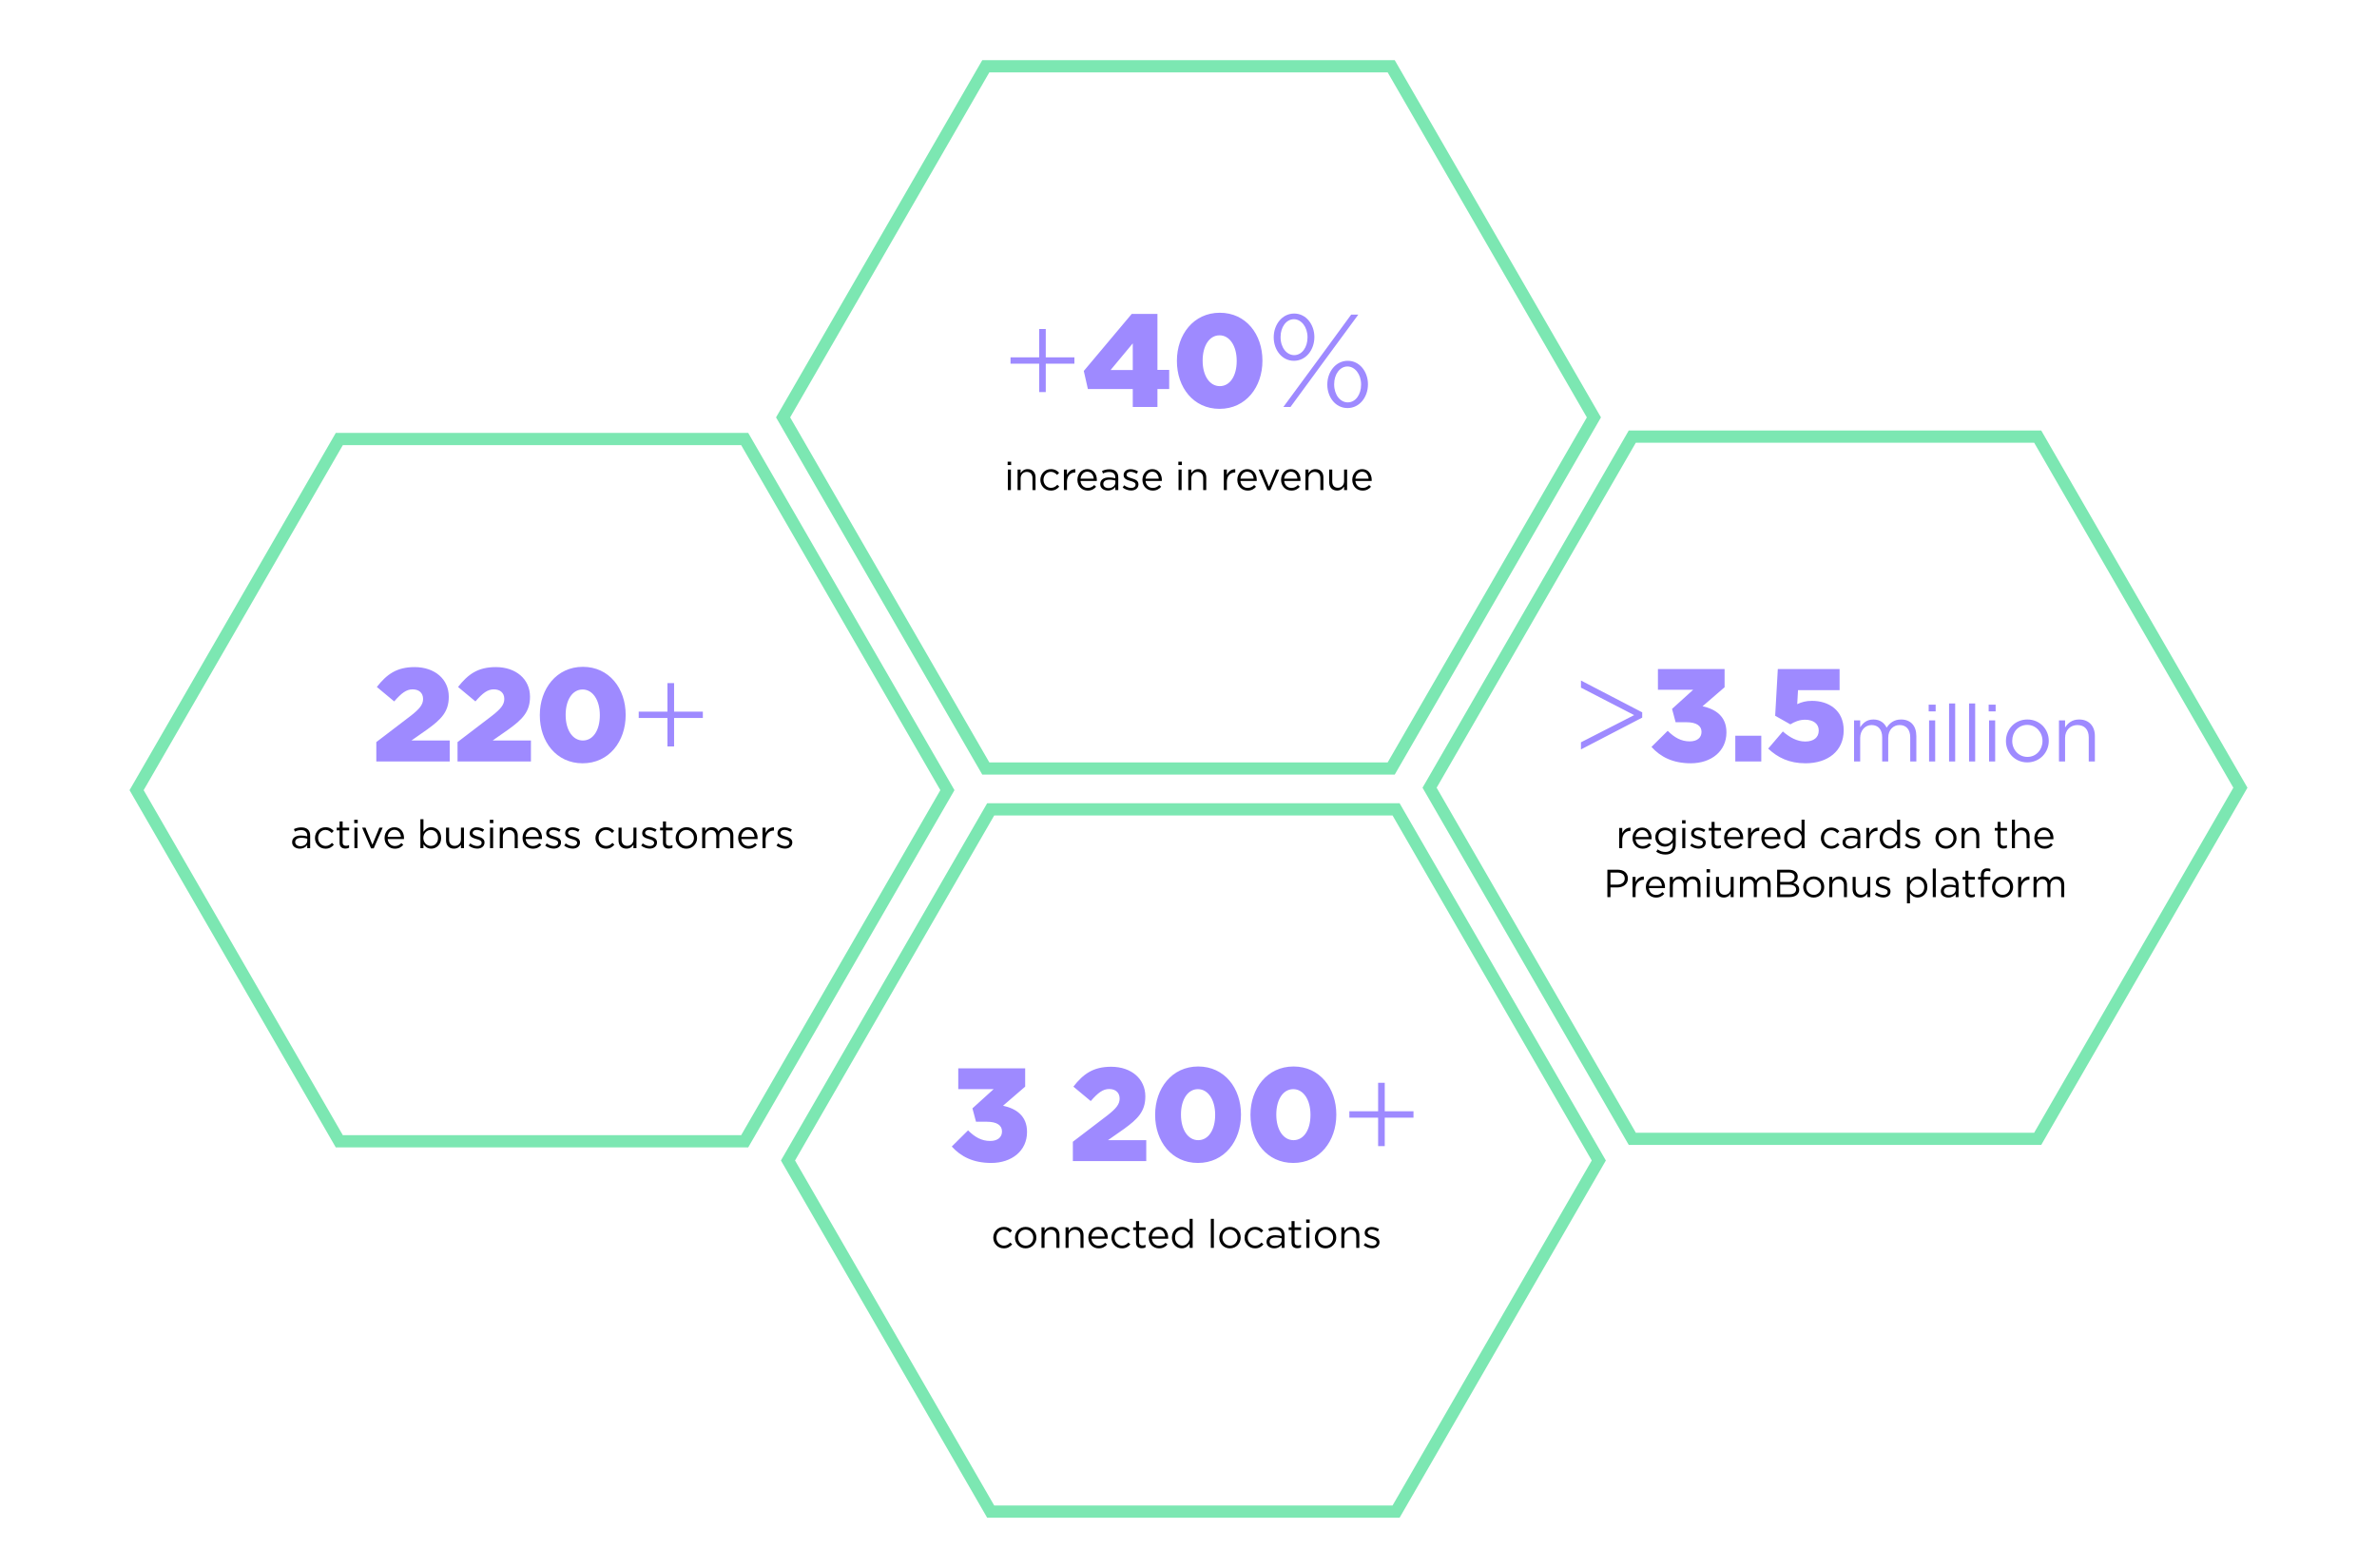 <svg width="1945" height="1283" viewBox="0 0 1945 1283" fill="none" xmlns="http://www.w3.org/2000/svg">
<g filter="url(#filter0_d_401_265)">
<path d="M781 642.5L612.25 934.784H274.75L106 642.5L274.75 350.216H612.25L781 642.5Z" fill="white"/>
<path d="M609.363 355.216L775.226 642.5L609.363 929.784H277.637L111.773 642.5L277.637 355.216H609.363Z" stroke="#7CE7B2" stroke-width="10"/>
</g>
<g filter="url(#filter1_d_401_265)">
<path d="M1310 337.5L1141.25 629.784H803.75L635 337.5L803.75 45.216L1141.25 45.216L1310 337.5Z" fill="white"/>
<path d="M1138.36 50.216L1304.23 337.5L1138.36 624.784H806.637L640.773 337.5L806.637 50.216L1138.36 50.216Z" stroke="#7CE7B2" stroke-width="10"/>
</g>
<g filter="url(#filter2_d_401_265)">
<path d="M1314 945.5L1145.25 1237.78H807.75L639 945.5L807.75 653.216H1145.25L1314 945.5Z" fill="white"/>
<path d="M1142.36 658.216L1308.23 945.5L1142.36 1232.78H810.637L644.773 945.5L810.637 658.216H1142.36Z" stroke="#7CE7B2" stroke-width="10"/>
</g>
<g filter="url(#filter3_d_401_265)">
<path d="M1839 640.5L1670.25 932.784H1332.75L1164 640.5L1332.75 348.216H1670.25L1839 640.5Z" fill="white"/>
<path d="M1667.36 353.216L1833.23 640.5L1667.36 927.784H1335.64L1169.77 640.5L1335.64 353.216H1667.36Z" stroke="#7CE7B2" stroke-width="10"/>
</g>
<path d="M811.101 951.518C796.357 951.518 786.274 946.314 778.794 938.074L792.129 924.848C797.658 930.377 803.187 933.521 810.234 933.521C816.305 933.521 819.883 930.485 819.883 925.824V925.607C819.883 920.728 815.655 917.801 807.524 917.801H798.634L795.706 906.851L813.053 891.131H784.106V874.11H838.855V889.071L820.75 904.683C831.592 907.068 840.373 913.031 840.373 926.04V926.257C840.373 941.544 827.905 951.518 811.101 951.518ZM877.874 950V934.171L906.278 912.489C913.325 906.959 916.144 903.49 916.144 898.828C916.144 893.95 912.783 891.023 907.579 891.023C902.484 891.023 898.472 894.058 892.509 900.888L878.307 889.071C886.438 878.663 894.569 872.809 909.205 872.809C925.684 872.809 937.176 882.675 937.176 896.985V897.202C937.176 909.345 930.888 915.633 919.613 923.764L906.603 932.871H937.935V950H877.874ZM980.219 951.518C958.645 951.518 945.201 933.738 945.201 912.272V912.055C945.201 890.589 958.862 872.592 980.436 872.592C1002.01 872.592 1015.45 890.372 1015.45 911.838V912.055C1015.45 933.521 1001.9 951.518 980.219 951.518ZM980.436 932.871C988.892 932.871 994.313 924.306 994.313 912.272V912.055C994.313 899.913 988.567 891.131 980.219 891.131C971.871 891.131 966.342 899.696 966.342 911.838V912.055C966.342 924.306 972.088 932.871 980.436 932.871ZM1058.22 951.518C1036.65 951.518 1023.2 933.738 1023.2 912.272V912.055C1023.2 890.589 1036.86 872.592 1058.44 872.592C1080.01 872.592 1093.45 890.372 1093.45 911.838V912.055C1093.45 933.521 1079.9 951.518 1058.22 951.518ZM1058.44 932.871C1066.89 932.871 1072.31 924.306 1072.31 912.272V912.055C1072.31 899.913 1066.57 891.131 1058.22 891.131C1049.87 891.131 1044.34 899.696 1044.34 911.838V912.055C1044.34 924.306 1050.09 932.871 1058.44 932.871ZM1127.66 937.749V914.44H1104.13V909.236H1127.66V885.927H1133.08V909.236H1156.6V914.44H1133.08V937.749H1127.66Z" fill="#9E8AFF"/>
<path d="M1293.64 613.172V607.34L1337.17 585.092L1293.64 562.628V556.796L1343.75 582.824V587.144L1293.64 613.172ZM1383.51 624.512C1368.82 624.512 1358.78 619.328 1351.33 611.12L1364.61 597.944C1370.12 603.452 1375.63 606.584 1382.65 606.584C1388.69 606.584 1392.26 603.56 1392.26 598.916V598.7C1392.26 593.84 1388.05 590.924 1379.95 590.924H1371.09L1368.17 580.016L1385.45 564.356H1356.62V547.4H1411.16V562.304L1393.12 577.856C1403.92 580.232 1412.67 586.172 1412.67 599.132V599.348C1412.67 614.576 1400.25 624.512 1383.51 624.512ZM1419.92 623V601.94H1441.19V623H1419.92ZM1477.39 624.512C1464 624.512 1454.71 619.868 1446.83 612.524L1458.82 598.484C1464.87 603.668 1470.7 606.692 1477.18 606.692C1484.09 606.692 1488.19 603.344 1488.19 597.836V597.62C1488.19 592.112 1483.66 588.872 1477.07 588.872C1472.43 588.872 1468.54 590.492 1464.97 592.652L1452.55 585.632L1454.71 547.4H1505.26V564.68H1471.24L1470.59 576.128C1474.05 574.508 1477.61 573.428 1482.69 573.428C1496.19 573.428 1508.61 580.988 1508.61 597.404V597.62C1508.61 614.36 1495.75 624.512 1477.39 624.512ZM1517.1 623V589.395H1522.11V595.05C1524.38 591.67 1527.31 588.68 1532.96 588.68C1538.42 588.68 1541.93 591.54 1543.75 595.375C1546.22 591.67 1549.67 588.68 1555.58 588.68C1563.38 588.68 1568.06 593.815 1568.06 602.2V623H1563.06V603.37C1563.06 596.87 1559.81 593.23 1554.35 593.23C1549.34 593.23 1545.05 597 1545.05 603.63V623H1540.11V603.24C1540.11 596.935 1536.86 593.23 1531.47 593.23C1526.14 593.23 1522.11 597.65 1522.11 603.825V623H1517.1ZM1578.15 582.05V576.525H1583.87V582.05H1578.15ZM1578.48 623V589.395H1583.48V623H1578.48ZM1594.84 623V575.55H1599.84V623H1594.84ZM1611.2 623V575.55H1616.2V623H1611.2ZM1627.23 582.05V576.525H1632.95V582.05H1627.23ZM1627.56 623V589.395H1632.56V623H1627.56ZM1658.8 623.78C1648.73 623.78 1641.38 615.85 1641.38 606.36V606.23C1641.38 596.675 1648.73 588.68 1658.93 588.68C1669.07 588.68 1676.42 596.61 1676.42 606.1V606.23C1676.42 615.785 1668.94 623.78 1658.8 623.78ZM1658.93 619.295C1666.21 619.295 1671.28 613.38 1671.28 606.36V606.23C1671.28 599.015 1665.89 593.1 1658.8 593.1C1651.52 593.1 1646.52 599.015 1646.52 606.1V606.23C1646.52 613.445 1651.85 619.295 1658.93 619.295ZM1684.77 623V589.395H1689.77V595.245C1692.05 591.605 1695.49 588.68 1701.28 588.68C1709.34 588.68 1714.15 594.14 1714.15 602.135V623H1709.14V603.37C1709.14 597.13 1705.83 593.23 1699.85 593.23C1694.06 593.23 1689.77 597.455 1689.77 603.76V623H1684.77Z" fill="#9E8AFF"/>
<path d="M1324.94 694V677.456H1327.41V681.776C1328.62 679.024 1331.02 677.072 1334.16 677.168V679.824H1333.97C1330.35 679.824 1327.41 682.416 1327.41 687.408V694H1324.94ZM1344.07 694.384C1339.56 694.384 1335.82 690.896 1335.82 685.776V685.712C1335.82 680.944 1339.15 677.104 1343.75 677.104C1348.65 677.104 1351.47 681.008 1351.47 685.84C1351.47 686.192 1351.47 686.352 1351.43 686.64H1338.31C1338.67 690.224 1341.19 692.24 1344.14 692.24C1346.44 692.24 1347.98 691.312 1349.35 689.904L1350.89 691.28C1349.23 693.168 1347.24 694.384 1344.07 694.384ZM1338.31 684.816H1348.97C1348.71 681.84 1347.02 679.184 1343.69 679.184C1340.78 679.184 1338.67 681.616 1338.31 684.816ZM1362.75 699.184C1359.97 699.184 1357.44 698.416 1355.23 696.88L1356.35 694.96C1358.27 696.336 1360.32 697.072 1362.72 697.072C1366.4 697.072 1368.74 695.056 1368.74 691.184V689.232C1367.3 691.152 1365.28 692.72 1362.24 692.72C1358.27 692.72 1354.47 689.712 1354.47 684.976V684.912C1354.47 680.08 1358.27 677.104 1362.24 677.104C1365.35 677.104 1367.33 678.64 1368.71 680.432V677.456H1371.17V691.12C1371.17 693.68 1370.43 695.6 1369.06 696.976C1367.55 698.48 1365.41 699.184 1362.75 699.184ZM1362.72 690.544C1365.86 690.544 1368.8 688.272 1368.8 684.944V684.88C1368.8 681.488 1365.86 679.28 1362.72 679.28C1359.55 679.28 1356.99 681.456 1356.99 684.848V684.912C1356.99 688.24 1359.65 690.544 1362.72 690.544ZM1376.39 673.84V671.12H1379.2V673.84H1376.39ZM1376.55 694V677.456H1379.01V694H1376.55ZM1389.85 694.32C1387.45 694.32 1384.89 693.392 1383 691.888L1384.25 690.128C1386.04 691.504 1388.03 692.24 1389.98 692.24C1391.99 692.24 1393.4 691.248 1393.4 689.616V689.552C1393.4 687.92 1391.45 687.248 1389.27 686.64C1386.71 685.872 1383.8 685.04 1383.8 681.968V681.904C1383.8 679.056 1386.17 677.168 1389.43 677.168C1391.48 677.168 1393.69 677.872 1395.39 678.992L1394.27 680.848C1392.73 679.856 1391 679.248 1389.37 679.248C1387.42 679.248 1386.17 680.272 1386.17 681.648V681.712C1386.17 683.28 1388.22 683.888 1390.43 684.56C1392.99 685.328 1395.74 686.32 1395.74 689.296V689.36C1395.74 692.496 1393.15 694.32 1389.85 694.32ZM1405.19 694.288C1402.5 694.288 1400.52 692.976 1400.52 689.616V679.632H1398.21V677.456H1400.52V672.464H1402.98V677.456H1408.23V679.632H1402.98V689.296C1402.98 691.344 1404.1 692.048 1405.76 692.048C1406.63 692.048 1407.3 691.888 1408.16 691.472V693.584C1407.3 694.064 1406.37 694.288 1405.19 694.288ZM1419 694.384C1414.49 694.384 1410.74 690.896 1410.74 685.776V685.712C1410.74 680.944 1414.07 677.104 1418.68 677.104C1423.58 677.104 1426.39 681.008 1426.39 685.84C1426.39 686.192 1426.39 686.352 1426.36 686.64H1413.24C1413.59 690.224 1416.12 692.24 1419.06 692.24C1421.37 692.24 1422.9 691.312 1424.28 689.904L1425.82 691.28C1424.15 693.168 1422.17 694.384 1419 694.384ZM1413.24 684.816H1423.9C1423.64 681.84 1421.94 679.184 1418.62 679.184C1415.7 679.184 1413.59 681.616 1413.24 684.816ZM1430.35 694V677.456H1432.82V681.776C1434.03 679.024 1436.43 677.072 1439.57 677.168V679.824H1439.38C1435.76 679.824 1432.82 682.416 1432.82 687.408V694H1430.35ZM1449.48 694.384C1444.97 694.384 1441.23 690.896 1441.23 685.776V685.712C1441.23 680.944 1444.56 677.104 1449.16 677.104C1454.06 677.104 1456.88 681.008 1456.88 685.84C1456.88 686.192 1456.88 686.352 1456.84 686.64H1443.72C1444.08 690.224 1446.6 692.24 1449.55 692.24C1451.85 692.24 1453.39 691.312 1454.76 689.904L1456.3 691.28C1454.64 693.168 1452.65 694.384 1449.48 694.384ZM1443.72 684.816H1454.38C1454.12 681.84 1452.43 679.184 1449.1 679.184C1446.19 679.184 1444.08 681.616 1443.72 684.816ZM1467.78 694.352C1463.81 694.352 1459.88 691.216 1459.88 685.776V685.712C1459.88 680.336 1463.81 677.104 1467.78 677.104C1470.85 677.104 1472.84 678.736 1474.12 680.624V670.64H1476.58V694H1474.12V690.672C1472.74 692.656 1470.85 694.352 1467.78 694.352ZM1468.23 692.144C1471.3 692.144 1474.21 689.552 1474.21 685.744V685.68C1474.21 681.872 1471.3 679.312 1468.23 679.312C1465.03 679.312 1462.41 681.68 1462.41 685.68V685.744C1462.41 689.68 1465.06 692.144 1468.23 692.144ZM1498.43 694.384C1493.57 694.384 1489.95 690.448 1489.95 685.808V685.744C1489.95 681.04 1493.57 677.104 1498.43 677.104C1501.57 677.104 1503.49 678.384 1505.06 680.048L1503.43 681.776C1502.11 680.4 1500.67 679.28 1498.4 679.28C1495.04 679.28 1492.48 682.096 1492.48 685.68V685.744C1492.48 689.328 1495.11 692.176 1498.56 692.176C1500.71 692.176 1502.31 691.12 1503.62 689.712L1505.19 691.184C1503.52 693.072 1501.54 694.384 1498.43 694.384ZM1513.83 694.352C1510.76 694.352 1507.66 692.624 1507.66 689.2V689.136C1507.66 685.68 1510.54 683.792 1514.73 683.792C1516.87 683.792 1518.31 684.08 1519.82 684.496V683.92C1519.82 680.944 1517.99 679.408 1514.89 679.408C1512.94 679.408 1511.4 679.888 1509.87 680.624L1509.13 678.608C1510.95 677.744 1512.71 677.232 1515.15 677.232C1517.48 677.232 1519.27 677.84 1520.49 679.056C1521.61 680.176 1522.19 681.808 1522.19 683.888V694H1519.82V691.504C1518.67 693.008 1516.78 694.352 1513.83 694.352ZM1514.31 692.4C1517.39 692.4 1519.85 690.544 1519.85 687.92V686.32C1518.6 685.968 1517.03 685.616 1514.99 685.616C1511.88 685.616 1510.15 686.96 1510.15 689.04V689.104C1510.15 691.184 1512.11 692.4 1514.31 692.4ZM1527.09 694V677.456H1529.55V681.776C1530.77 679.024 1533.17 677.072 1536.3 677.168V679.824H1536.11C1532.49 679.824 1529.55 682.416 1529.55 687.408V694H1527.09ZM1545.96 694.352C1541.99 694.352 1538.06 691.216 1538.06 685.776V685.712C1538.06 680.336 1541.99 677.104 1545.96 677.104C1549.03 677.104 1551.02 678.736 1552.3 680.624V670.64H1554.76V694H1552.3V690.672C1550.92 692.656 1549.03 694.352 1545.96 694.352ZM1546.41 692.144C1549.48 692.144 1552.39 689.552 1552.39 685.744V685.68C1552.39 681.872 1549.48 679.312 1546.41 679.312C1543.21 679.312 1540.58 681.68 1540.58 685.68V685.744C1540.58 689.68 1543.24 692.144 1546.41 692.144ZM1565.39 694.32C1562.99 694.32 1560.43 693.392 1558.54 691.888L1559.79 690.128C1561.58 691.504 1563.56 692.24 1565.51 692.24C1567.53 692.24 1568.94 691.248 1568.94 689.616V689.552C1568.94 687.92 1566.99 687.248 1564.81 686.64C1562.25 685.872 1559.34 685.04 1559.34 681.968V681.904C1559.34 679.056 1561.71 677.168 1564.97 677.168C1567.02 677.168 1569.23 677.872 1570.92 678.992L1569.8 680.848C1568.27 679.856 1566.54 679.248 1564.91 679.248C1562.95 679.248 1561.71 680.272 1561.71 681.648V681.712C1561.71 683.28 1563.75 683.888 1565.96 684.56C1568.52 685.328 1571.27 686.32 1571.27 689.296V689.36C1571.27 692.496 1568.68 694.32 1565.39 694.32ZM1592.29 694.384C1587.33 694.384 1583.72 690.48 1583.72 685.808V685.744C1583.72 681.04 1587.33 677.104 1592.36 677.104C1597.35 677.104 1600.96 681.008 1600.96 685.68V685.744C1600.96 690.448 1597.28 694.384 1592.29 694.384ZM1592.36 692.176C1595.94 692.176 1598.44 689.264 1598.44 685.808V685.744C1598.44 682.192 1595.78 679.28 1592.29 679.28C1588.71 679.28 1586.24 682.192 1586.24 685.68V685.744C1586.24 689.296 1588.87 692.176 1592.36 692.176ZM1605.08 694V677.456H1607.54V680.336C1608.66 678.544 1610.36 677.104 1613.2 677.104C1617.17 677.104 1619.54 679.792 1619.54 683.728V694H1617.08V684.336C1617.08 681.264 1615.44 679.344 1612.5 679.344C1609.65 679.344 1607.54 681.424 1607.54 684.528V694H1605.08ZM1639.22 694.288C1636.53 694.288 1634.55 692.976 1634.55 689.616V679.632H1632.24V677.456H1634.55V672.464H1637.01V677.456H1642.26V679.632H1637.01V689.296C1637.01 691.344 1638.13 692.048 1639.8 692.048C1640.66 692.048 1641.33 691.888 1642.2 691.472V693.584C1641.33 694.064 1640.4 694.288 1639.22 694.288ZM1646.27 694V670.64H1648.73V680.336C1649.85 678.544 1651.55 677.104 1654.4 677.104C1658.37 677.104 1660.73 679.792 1660.73 683.728V694H1658.27V684.336C1658.27 681.264 1656.64 679.344 1653.69 679.344C1650.85 679.344 1648.73 681.424 1648.73 684.528V694H1646.27ZM1672.87 694.384C1668.36 694.384 1664.61 690.896 1664.61 685.776V685.712C1664.61 680.944 1667.94 677.104 1672.55 677.104C1677.44 677.104 1680.26 681.008 1680.26 685.84C1680.26 686.192 1680.26 686.352 1680.23 686.64H1667.11C1667.46 690.224 1669.99 692.24 1672.93 692.24C1675.24 692.24 1676.77 691.312 1678.15 689.904L1679.68 691.28C1678.02 693.168 1676.04 694.384 1672.87 694.384ZM1667.11 684.816H1677.76C1677.51 681.84 1675.81 679.184 1672.48 679.184C1669.57 679.184 1667.46 681.616 1667.11 684.816ZM1315.25 734V711.6H1323.64C1328.69 711.6 1332.02 714.288 1332.02 718.704V718.768C1332.02 723.6 1327.99 726.096 1323.22 726.096H1317.78V734H1315.25ZM1317.78 723.792H1323.32C1327.03 723.792 1329.46 721.808 1329.46 718.864V718.8C1329.46 715.6 1327.06 713.936 1323.44 713.936H1317.78V723.792ZM1335.86 734V717.456H1338.32V721.776C1339.54 719.024 1341.94 717.072 1345.08 717.168V719.824H1344.88C1341.27 719.824 1338.32 722.416 1338.32 727.408V734H1335.86ZM1354.99 734.384C1350.48 734.384 1346.73 730.896 1346.73 725.776V725.712C1346.73 720.944 1350.06 717.104 1354.67 717.104C1359.57 717.104 1362.38 721.008 1362.38 725.84C1362.38 726.192 1362.38 726.352 1362.35 726.64H1349.23C1349.58 730.224 1352.11 732.24 1355.05 732.24C1357.36 732.24 1358.89 731.312 1360.27 729.904L1361.81 731.28C1360.14 733.168 1358.16 734.384 1354.99 734.384ZM1349.23 724.816H1359.89C1359.63 721.84 1357.93 719.184 1354.61 719.184C1351.69 719.184 1349.58 721.616 1349.23 724.816ZM1366.34 734V717.456H1368.81V720.24C1369.93 718.576 1371.37 717.104 1374.15 717.104C1376.84 717.104 1378.57 718.512 1379.46 720.4C1380.68 718.576 1382.38 717.104 1385.29 717.104C1389.13 717.104 1391.43 719.632 1391.43 723.76V734H1388.97V724.336C1388.97 721.136 1387.37 719.344 1384.68 719.344C1382.22 719.344 1380.1 721.2 1380.1 724.464V734H1377.67V724.272C1377.67 721.168 1376.07 719.344 1373.42 719.344C1370.79 719.344 1368.81 721.52 1368.81 724.56V734H1366.34ZM1396.4 713.84V711.12H1399.22V713.84H1396.4ZM1396.56 734V717.456H1399.02V734H1396.56ZM1410.47 734.352C1406.5 734.352 1404.13 731.664 1404.13 727.728V717.456H1406.6V727.12C1406.6 730.192 1408.23 732.112 1411.17 732.112C1413.99 732.112 1416.13 730.032 1416.13 726.928V717.456H1418.57V734H1416.13V731.12C1415.01 732.912 1413.32 734.352 1410.47 734.352ZM1423.76 734V717.456H1426.22V720.24C1427.34 718.576 1428.78 717.104 1431.56 717.104C1434.25 717.104 1435.98 718.512 1436.88 720.4C1438.09 718.576 1439.79 717.104 1442.7 717.104C1446.54 717.104 1448.84 719.632 1448.84 723.76V734H1446.38V724.336C1446.38 721.136 1444.78 719.344 1442.09 719.344C1439.63 719.344 1437.52 721.2 1437.52 724.464V734H1435.08V724.272C1435.08 721.168 1433.48 719.344 1430.83 719.344C1428.2 719.344 1426.22 721.52 1426.22 724.56V734H1423.76ZM1454.16 734V711.6H1463.7C1466.26 711.6 1468.28 712.336 1469.56 713.584C1470.52 714.576 1471 715.792 1471 717.168V717.232C1471 720.144 1469.2 721.648 1467.44 722.416C1470.1 723.184 1472.24 724.784 1472.24 727.824V727.888C1472.24 731.728 1469.01 734 1464.12 734H1454.16ZM1468.44 717.584V717.52C1468.44 715.312 1466.68 713.872 1463.48 713.872H1456.66V721.584H1463.28C1466.36 721.584 1468.44 720.24 1468.44 717.584ZM1469.68 727.728V727.664C1469.68 725.232 1467.67 723.824 1463.73 723.824H1456.66V731.728H1464.18C1467.6 731.728 1469.68 730.256 1469.68 727.728ZM1484.04 734.384C1479.08 734.384 1475.47 730.48 1475.47 725.808V725.744C1475.47 721.04 1479.08 717.104 1484.11 717.104C1489.1 717.104 1492.71 721.008 1492.71 725.68V725.744C1492.71 730.448 1489.03 734.384 1484.04 734.384ZM1484.11 732.176C1487.69 732.176 1490.19 729.264 1490.19 725.808V725.744C1490.19 722.192 1487.53 719.28 1484.04 719.28C1480.46 719.28 1477.99 722.192 1477.99 725.68V725.744C1477.99 729.296 1480.62 732.176 1484.11 732.176ZM1496.83 734V717.456H1499.29V720.336C1500.41 718.544 1502.11 717.104 1504.95 717.104C1508.92 717.104 1511.29 719.792 1511.29 723.728V734H1508.83V724.336C1508.83 721.264 1507.19 719.344 1504.25 719.344C1501.4 719.344 1499.29 721.424 1499.29 724.528V734H1496.83ZM1522.27 734.352C1518.3 734.352 1515.94 731.664 1515.94 727.728V717.456H1518.4V727.12C1518.4 730.192 1520.03 732.112 1522.98 732.112C1525.79 732.112 1527.94 730.032 1527.94 726.928V717.456H1530.37V734H1527.94V731.12C1526.82 732.912 1525.12 734.352 1522.27 734.352ZM1541.03 734.32C1538.63 734.32 1536.07 733.392 1534.18 731.888L1535.43 730.128C1537.22 731.504 1539.21 732.24 1541.16 732.24C1543.17 732.24 1544.58 731.248 1544.58 729.616V729.552C1544.58 727.92 1542.63 727.248 1540.45 726.64C1537.89 725.872 1534.98 725.04 1534.98 721.968V721.904C1534.98 719.056 1537.35 717.168 1540.61 717.168C1542.66 717.168 1544.87 717.872 1546.57 718.992L1545.45 720.848C1543.91 719.856 1542.18 719.248 1540.55 719.248C1538.6 719.248 1537.35 720.272 1537.35 721.648V721.712C1537.35 723.28 1539.4 723.888 1541.61 724.56C1544.17 725.328 1546.92 726.32 1546.92 729.296V729.36C1546.92 732.496 1544.33 734.32 1541.03 734.32ZM1560.39 739.12V717.456H1562.85V720.784C1564.23 718.832 1566.11 717.104 1569.19 717.104C1573.15 717.104 1577.09 720.24 1577.09 725.68V725.744C1577.09 731.12 1573.19 734.352 1569.19 734.352C1566.11 734.352 1564.13 732.72 1562.85 730.832V739.12H1560.39ZM1568.74 732.144C1571.94 732.144 1574.56 729.776 1574.56 725.776V725.712C1574.56 721.776 1571.91 719.312 1568.74 719.312C1565.67 719.312 1562.75 721.936 1562.75 725.68V725.744C1562.75 729.584 1565.67 732.144 1568.74 732.144ZM1581.51 734V710.64H1583.97V734H1581.51ZM1594.27 734.352C1591.19 734.352 1588.09 732.624 1588.09 729.2V729.136C1588.09 725.68 1590.97 723.792 1595.16 723.792C1597.31 723.792 1598.75 724.08 1600.25 724.496V723.92C1600.25 720.944 1598.43 719.408 1595.32 719.408C1593.37 719.408 1591.83 719.888 1590.3 720.624L1589.56 718.608C1591.39 717.744 1593.15 717.232 1595.58 717.232C1597.91 717.232 1599.71 717.84 1600.92 719.056C1602.04 720.176 1602.62 721.808 1602.62 723.888V734H1600.25V731.504C1599.1 733.008 1597.21 734.352 1594.27 734.352ZM1594.75 732.4C1597.82 732.4 1600.28 730.544 1600.28 727.92V726.32C1599.03 725.968 1597.47 725.616 1595.42 725.616C1592.31 725.616 1590.59 726.96 1590.59 729.04V729.104C1590.59 731.184 1592.54 732.4 1594.75 732.4ZM1612.9 734.288C1610.21 734.288 1608.23 732.976 1608.23 729.616V719.632H1605.92V717.456H1608.23V712.464H1610.69V717.456H1615.94V719.632H1610.69V729.296C1610.69 731.344 1611.81 732.048 1613.47 732.048C1614.34 732.048 1615.01 731.888 1615.87 731.472V733.584C1615.01 734.064 1614.08 734.288 1612.9 734.288ZM1620.87 734V719.632H1618.6V717.488H1620.87V716.048C1620.87 714.16 1621.35 712.752 1622.31 711.792C1623.18 710.928 1624.36 710.512 1625.87 710.512C1627.02 710.512 1627.79 710.64 1628.59 710.928V713.072C1627.69 712.816 1627.05 712.656 1626.19 712.656C1624.27 712.656 1623.31 713.84 1623.31 716.176V717.52H1628.55V719.632H1623.34V734H1620.87ZM1638.58 734.384C1633.62 734.384 1630.01 730.48 1630.01 725.808V725.744C1630.01 721.04 1633.62 717.104 1638.65 717.104C1643.64 717.104 1647.26 721.008 1647.26 725.68V725.744C1647.26 730.448 1643.58 734.384 1638.58 734.384ZM1638.65 732.176C1642.23 732.176 1644.73 729.264 1644.73 725.808V725.744C1644.73 722.192 1642.07 719.28 1638.58 719.28C1635 719.28 1632.54 722.192 1632.54 725.68V725.744C1632.54 729.296 1635.16 732.176 1638.65 732.176ZM1651.37 734V717.456H1653.83V721.776C1655.05 719.024 1657.45 717.072 1660.58 717.168V719.824H1660.39C1656.78 719.824 1653.83 722.416 1653.83 727.408V734H1651.37ZM1663.98 734V717.456H1666.45V720.24C1667.57 718.576 1669.01 717.104 1671.79 717.104C1674.48 717.104 1676.21 718.512 1677.1 720.4C1678.32 718.576 1680.02 717.104 1682.93 717.104C1686.77 717.104 1689.07 719.632 1689.07 723.76V734H1686.61V724.336C1686.61 721.136 1685.01 719.344 1682.32 719.344C1679.86 719.344 1677.74 721.2 1677.74 724.464V734H1675.31V724.272C1675.31 721.168 1673.71 719.344 1671.06 719.344C1668.43 719.344 1666.45 721.52 1666.45 724.56V734H1663.98Z" fill="black"/>
<path d="M821.375 1021.39C816.432 1021.39 812.756 1017.39 812.756 1012.67V1012.61C812.756 1007.83 816.432 1003.83 821.375 1003.83C824.563 1003.83 826.514 1005.13 828.108 1006.82L826.449 1008.58C825.116 1007.18 823.652 1006.04 821.343 1006.04C817.928 1006.04 815.326 1008.9 815.326 1012.54V1012.61C815.326 1016.25 817.993 1019.15 821.505 1019.15C823.685 1019.15 825.311 1018.07 826.644 1016.64L828.238 1018.14C826.547 1020.06 824.53 1021.39 821.375 1021.39ZM839.219 1021.39C834.178 1021.39 830.503 1017.42 830.503 1012.67V1012.61C830.503 1007.83 834.178 1003.83 839.285 1003.83C844.358 1003.83 848.034 1007.8 848.034 1012.54V1012.61C848.034 1017.39 844.293 1021.39 839.219 1021.39ZM839.285 1019.15C842.927 1019.15 845.464 1016.19 845.464 1012.67V1012.61C845.464 1009 842.765 1006.04 839.219 1006.04C835.577 1006.04 833.072 1009 833.072 1012.54V1012.61C833.072 1016.22 835.739 1019.15 839.285 1019.15ZM852.212 1021V1004.18H854.717V1007.11C855.855 1005.29 857.579 1003.83 860.474 1003.83C864.507 1003.83 866.913 1006.56 866.913 1010.56V1021H864.409V1011.18C864.409 1008.06 862.75 1006.1 859.758 1006.1C856.863 1006.1 854.717 1008.22 854.717 1011.37V1021H852.212ZM871.897 1021V1004.18H874.401V1007.11C875.539 1005.29 877.263 1003.83 880.158 1003.83C884.191 1003.83 886.597 1006.56 886.597 1010.56V1021H884.093V1011.18C884.093 1008.06 882.434 1006.1 879.442 1006.1C876.547 1006.1 874.401 1008.22 874.401 1011.37V1021H871.897ZM898.931 1021.39C894.345 1021.39 890.54 1017.85 890.54 1012.64V1012.58C890.54 1007.73 893.922 1003.83 898.606 1003.83C903.582 1003.83 906.444 1007.8 906.444 1012.71C906.444 1013.06 906.444 1013.23 906.412 1013.52H893.077C893.434 1017.16 896.004 1019.21 898.996 1019.21C901.338 1019.21 902.899 1018.27 904.298 1016.84L905.859 1018.24C904.167 1020.15 902.151 1021.39 898.931 1021.39ZM893.077 1011.67H903.907C903.647 1008.64 901.923 1005.94 898.541 1005.94C895.581 1005.94 893.434 1008.41 893.077 1011.67ZM918.049 1021.39C913.105 1021.39 909.43 1017.39 909.43 1012.67V1012.61C909.43 1007.83 913.105 1003.83 918.049 1003.83C921.236 1003.83 923.188 1005.13 924.781 1006.82L923.123 1008.58C921.789 1007.18 920.325 1006.04 918.016 1006.04C914.601 1006.04 911.999 1008.9 911.999 1012.54V1012.61C911.999 1016.25 914.666 1019.15 918.179 1019.15C920.358 1019.15 921.984 1018.07 923.318 1016.64L924.911 1018.14C923.22 1020.06 921.204 1021.39 918.049 1021.39ZM934.32 1021.29C931.588 1021.29 929.572 1019.96 929.572 1016.54V1006.4H927.23V1004.18H929.572V999.111H932.076V1004.18H937.41V1006.4H932.076V1016.22C932.076 1018.3 933.215 1019.02 934.906 1019.02C935.784 1019.02 936.467 1018.85 937.345 1018.43V1020.58C936.467 1021.07 935.524 1021.29 934.32 1021.29ZM948.359 1021.39C943.773 1021.39 939.968 1017.85 939.968 1012.64V1012.58C939.968 1007.73 943.351 1003.83 948.034 1003.83C953.01 1003.83 955.873 1007.8 955.873 1012.71C955.873 1013.06 955.873 1013.23 955.84 1013.52H942.505C942.863 1017.16 945.432 1019.21 948.424 1019.21C950.766 1019.21 952.327 1018.27 953.726 1016.84L955.287 1018.24C953.596 1020.15 951.579 1021.39 948.359 1021.39ZM942.505 1011.67H953.336C953.075 1008.64 951.352 1005.94 947.969 1005.94C945.009 1005.94 942.863 1008.41 942.505 1011.67ZM966.957 1021.36C962.924 1021.36 958.923 1018.17 958.923 1012.64V1012.58C958.923 1007.11 962.924 1003.83 966.957 1003.83C970.079 1003.83 972.096 1005.49 973.397 1007.4V997.257H975.901V1021H973.397V1017.62C971.998 1019.63 970.079 1021.36 966.957 1021.36ZM967.412 1019.11C970.534 1019.11 973.494 1016.48 973.494 1012.61V1012.54C973.494 1008.67 970.534 1006.07 967.412 1006.07C964.16 1006.07 961.493 1008.48 961.493 1012.54V1012.61C961.493 1016.61 964.192 1019.11 967.412 1019.11ZM990.76 1021V997.257H993.265V1021H990.76ZM1006.39 1021.39C1001.35 1021.39 997.678 1017.42 997.678 1012.67V1012.61C997.678 1007.83 1001.35 1003.83 1006.46 1003.83C1011.53 1003.83 1015.21 1007.8 1015.21 1012.54V1012.61C1015.21 1017.39 1011.47 1021.39 1006.39 1021.39ZM1006.46 1019.15C1010.1 1019.15 1012.64 1016.19 1012.64 1012.67V1012.61C1012.64 1009 1009.94 1006.04 1006.39 1006.04C1002.75 1006.04 1000.25 1009 1000.25 1012.54V1012.61C1000.25 1016.22 1002.91 1019.15 1006.46 1019.15ZM1026.97 1021.39C1022.02 1021.39 1018.35 1017.39 1018.35 1012.67V1012.61C1018.35 1007.83 1022.02 1003.83 1026.97 1003.83C1030.15 1003.83 1032.1 1005.13 1033.7 1006.82L1032.04 1008.58C1030.71 1007.18 1029.24 1006.04 1026.93 1006.04C1023.52 1006.04 1020.92 1008.9 1020.92 1012.54V1012.61C1020.92 1016.25 1023.58 1019.15 1027.1 1019.15C1029.27 1019.15 1030.9 1018.07 1032.23 1016.64L1033.83 1018.14C1032.14 1020.06 1030.12 1021.39 1026.97 1021.39ZM1042.62 1021.36C1039.5 1021.36 1036.34 1019.6 1036.34 1016.12V1016.06C1036.34 1012.54 1039.27 1010.62 1043.53 1010.62C1045.71 1010.62 1047.17 1010.92 1048.7 1011.34V1010.75C1048.7 1007.73 1046.85 1006.17 1043.69 1006.17C1041.71 1006.17 1040.15 1006.66 1038.59 1007.4L1037.84 1005.36C1039.69 1004.48 1041.48 1003.96 1043.95 1003.96C1046.33 1003.96 1048.15 1004.58 1049.38 1005.81C1050.52 1006.95 1051.11 1008.61 1051.11 1010.72V1021H1048.7V1018.46C1047.53 1019.99 1045.61 1021.36 1042.62 1021.36ZM1043.11 1019.37C1046.23 1019.37 1048.73 1017.49 1048.73 1014.82V1013.19C1047.47 1012.84 1045.87 1012.48 1043.79 1012.48C1040.64 1012.48 1038.88 1013.84 1038.88 1015.96V1016.02C1038.88 1018.14 1040.86 1019.37 1043.11 1019.37ZM1061.56 1021.29C1058.82 1021.29 1056.81 1019.96 1056.81 1016.54V1006.4H1054.47V1004.18H1056.81V999.111H1059.31V1004.18H1064.65V1006.4H1059.31V1016.22C1059.31 1018.3 1060.45 1019.02 1062.14 1019.02C1063.02 1019.02 1063.7 1018.85 1064.58 1018.43V1020.58C1063.7 1021.07 1062.76 1021.29 1061.56 1021.29ZM1068.79 1000.51V997.745H1071.65V1000.51H1068.79ZM1068.95 1021V1004.18H1071.45V1021H1068.95ZM1084.58 1021.39C1079.54 1021.39 1075.87 1017.42 1075.87 1012.67V1012.61C1075.87 1007.83 1079.54 1003.83 1084.65 1003.83C1089.72 1003.83 1093.4 1007.8 1093.4 1012.54V1012.61C1093.4 1017.39 1089.66 1021.39 1084.58 1021.39ZM1084.65 1019.15C1088.29 1019.15 1090.83 1016.19 1090.83 1012.67V1012.61C1090.83 1009 1088.13 1006.04 1084.58 1006.04C1080.94 1006.04 1078.44 1009 1078.44 1012.54V1012.61C1078.44 1016.22 1081.1 1019.15 1084.65 1019.15ZM1097.58 1021V1004.18H1100.08V1007.11C1101.22 1005.29 1102.94 1003.83 1105.84 1003.83C1109.87 1003.83 1112.28 1006.56 1112.28 1010.56V1021H1109.77V1011.18C1109.77 1008.06 1108.11 1006.1 1105.12 1006.1C1102.23 1006.1 1100.08 1008.22 1100.08 1011.37V1021H1097.58ZM1122.82 1021.33C1120.38 1021.33 1117.78 1020.38 1115.86 1018.85L1117.13 1017.06C1118.95 1018.46 1120.97 1019.21 1122.95 1019.21C1125 1019.21 1126.43 1018.2 1126.43 1016.54V1016.48C1126.43 1014.82 1124.45 1014.14 1122.24 1013.52C1119.63 1012.74 1116.67 1011.89 1116.67 1008.77V1008.71C1116.67 1005.81 1119.08 1003.89 1122.4 1003.89C1124.48 1003.89 1126.72 1004.61 1128.45 1005.75L1127.31 1007.63C1125.75 1006.62 1123.99 1006.01 1122.33 1006.01C1120.35 1006.01 1119.08 1007.05 1119.08 1008.45V1008.51C1119.08 1010.1 1121.16 1010.72 1123.41 1011.41C1126.01 1012.19 1128.81 1013.19 1128.81 1016.22V1016.28C1128.81 1019.47 1126.17 1021.33 1122.82 1021.33Z" fill="black"/>
<path d="M850.307 320.796V297.576H826.871V292.392H850.307V269.172H855.707V292.392H879.143V297.576H855.707V320.796H850.307ZM926.892 333V318.312H890.172L886.824 303.516L926.028 256.86H947.088V302.652H956.7V318.312H947.088V333H926.892ZM908.748 302.76H926.892V280.944L908.748 302.76ZM997.897 334.512C976.405 334.512 963.013 316.8 963.013 295.416V295.2C963.013 273.816 976.621 255.888 998.113 255.888C1019.6 255.888 1033 273.6 1033 294.984V295.2C1033 316.584 1019.5 334.512 997.897 334.512ZM998.113 315.936C1006.54 315.936 1011.94 307.404 1011.94 295.416V295.2C1011.94 283.104 1006.21 274.356 997.897 274.356C989.581 274.356 984.073 282.888 984.073 294.984V295.2C984.073 307.404 989.797 315.936 998.113 315.936ZM1058.75 295.2C1048.82 295.2 1042.23 286.128 1042.23 276.084V275.868C1042.23 265.824 1048.92 256.536 1058.97 256.536C1068.9 256.536 1075.49 265.716 1075.49 275.652V275.868C1075.49 286.02 1068.8 295.2 1058.75 295.2ZM1058.75 261.18C1052.38 261.18 1047.84 267.768 1047.84 275.652V275.868C1047.84 284.508 1052.92 290.556 1058.97 290.556C1065.34 290.556 1069.88 284.184 1069.88 276.084V275.868C1069.88 267.552 1064.8 261.18 1058.75 261.18ZM1078.73 294.12L1105.62 257.4H1111.46L1082.62 296.604L1055.94 333H1050.11L1078.73 294.12ZM1102.6 333.864C1092.66 333.864 1086.08 324.792 1086.08 314.748V314.532C1086.08 304.488 1092.77 295.2 1102.82 295.2C1112.75 295.2 1119.34 304.38 1119.34 314.316V314.532C1119.34 324.684 1112.64 333.864 1102.6 333.864ZM1102.82 329.22C1109.19 329.22 1113.72 322.848 1113.72 314.748V314.532C1113.72 306.216 1108.65 299.844 1102.6 299.844C1096.23 299.844 1091.69 306.432 1091.69 314.316V314.532C1091.69 323.172 1096.77 329.22 1102.82 329.22Z" fill="#9E8AFF"/>
<path d="M824.517 380.51V377.745H827.379V380.51H824.517ZM824.68 401V384.185H827.184V401H824.68ZM832.639 401V384.185H835.143V387.112C836.281 385.291 838.005 383.827 840.9 383.827C844.933 383.827 847.34 386.559 847.34 390.56V401H844.835V391.178C844.835 388.055 843.176 386.104 840.184 386.104C837.289 386.104 835.143 388.218 835.143 391.373V401H832.639ZM859.901 401.39C854.957 401.39 851.282 397.39 851.282 392.674V392.609C851.282 387.828 854.957 383.827 859.901 383.827C863.088 383.827 865.04 385.128 866.633 386.819L864.975 388.576C863.641 387.177 862.177 386.039 859.868 386.039C856.453 386.039 853.851 388.901 853.851 392.544V392.609C853.851 396.251 856.518 399.146 860.031 399.146C862.21 399.146 863.836 398.073 865.17 396.642L866.763 398.138C865.072 400.057 863.056 401.39 859.901 401.39ZM870.546 401V384.185H873.05V388.576C874.286 385.779 876.725 383.795 879.913 383.892V386.592H879.717C876.042 386.592 873.05 389.226 873.05 394.3V401H870.546ZM889.989 401.39C885.403 401.39 881.598 397.845 881.598 392.641V392.576C881.598 387.73 884.98 383.827 889.664 383.827C894.64 383.827 897.502 387.795 897.502 392.706C897.502 393.064 897.502 393.227 897.47 393.519H884.135C884.492 397.162 887.062 399.211 890.054 399.211C892.396 399.211 893.957 398.268 895.356 396.837L896.917 398.235C895.225 400.154 893.209 401.39 889.989 401.39ZM884.135 391.666H894.965C894.705 388.641 892.981 385.941 889.599 385.941C886.639 385.941 884.492 388.413 884.135 391.666ZM906.537 401.358C903.415 401.358 900.26 399.601 900.26 396.121V396.056C900.26 392.544 903.187 390.625 907.448 390.625C909.627 390.625 911.091 390.917 912.619 391.34V390.755C912.619 387.73 910.765 386.169 907.611 386.169C905.627 386.169 904.065 386.657 902.504 387.405L901.756 385.356C903.61 384.478 905.399 383.957 907.871 383.957C910.245 383.957 912.066 384.575 913.302 385.811C914.441 386.949 915.026 388.608 915.026 390.722V401H912.619V398.463C911.449 399.992 909.53 401.358 906.537 401.358ZM907.025 399.374C910.148 399.374 912.652 397.487 912.652 394.82V393.194C911.383 392.836 909.79 392.479 907.708 392.479C904.553 392.479 902.797 393.845 902.797 395.959V396.024C902.797 398.138 904.781 399.374 907.025 399.374ZM925.567 401.325C923.128 401.325 920.526 400.382 918.607 398.853L919.876 397.065C921.697 398.463 923.713 399.211 925.697 399.211C927.746 399.211 929.178 398.203 929.178 396.544V396.479C929.178 394.82 927.194 394.137 924.982 393.519C922.38 392.739 919.42 391.893 919.42 388.771V388.706C919.42 385.811 921.827 383.892 925.145 383.892C927.226 383.892 929.47 384.608 931.194 385.746L930.056 387.633C928.495 386.624 926.738 386.006 925.08 386.006C923.096 386.006 921.827 387.047 921.827 388.446V388.511C921.827 390.104 923.909 390.722 926.153 391.405C928.755 392.186 931.552 393.194 931.552 396.219V396.284C931.552 399.471 928.917 401.325 925.567 401.325ZM943.197 401.39C938.611 401.39 934.806 397.845 934.806 392.641V392.576C934.806 387.73 938.188 383.827 942.872 383.827C947.848 383.827 950.71 387.795 950.71 392.706C950.71 393.064 950.71 393.227 950.678 393.519H937.343C937.7 397.162 940.27 399.211 943.262 399.211C945.604 399.211 947.165 398.268 948.564 396.837L950.125 398.235C948.433 400.154 946.417 401.39 943.197 401.39ZM937.343 391.666H948.173C947.913 388.641 946.189 385.941 942.807 385.941C939.847 385.941 937.7 388.413 937.343 391.666ZM964.195 380.51V377.745H967.057V380.51H964.195ZM964.357 401V384.185H966.862V401H964.357ZM972.316 401V384.185H974.82V387.112C975.959 385.291 977.683 383.827 980.577 383.827C984.61 383.827 987.017 386.559 987.017 390.56V401H984.513V391.178C984.513 388.055 982.854 386.104 979.862 386.104C976.967 386.104 974.82 388.218 974.82 391.373V401H972.316ZM1001.39 401V384.185H1003.9V388.576C1005.13 385.779 1007.57 383.795 1010.76 383.892V386.592H1010.57C1006.89 386.592 1003.9 389.226 1003.9 394.3V401H1001.39ZM1020.84 401.39C1016.25 401.39 1012.45 397.845 1012.45 392.641V392.576C1012.45 387.73 1015.83 383.827 1020.51 383.827C1025.49 383.827 1028.35 387.795 1028.35 392.706C1028.35 393.064 1028.35 393.227 1028.32 393.519H1014.98C1015.34 397.162 1017.91 399.211 1020.9 399.211C1023.24 399.211 1024.8 398.268 1026.2 396.837L1027.76 398.235C1026.07 400.154 1024.06 401.39 1020.84 401.39ZM1014.98 391.666H1025.81C1025.55 388.641 1023.83 385.941 1020.45 385.941C1017.49 385.941 1015.34 388.413 1014.98 391.666ZM1037.18 401.13L1029.89 384.185H1032.66L1038.32 398.138L1044.01 384.185H1046.71L1039.39 401.13H1037.18ZM1056.65 401.39C1052.06 401.39 1048.26 397.845 1048.26 392.641V392.576C1048.26 387.73 1051.64 383.827 1056.32 383.827C1061.3 383.827 1064.16 387.795 1064.16 392.706C1064.16 393.064 1064.16 393.227 1064.13 393.519H1050.79C1051.15 397.162 1053.72 399.211 1056.71 399.211C1059.05 399.211 1060.62 398.268 1062.01 396.837L1063.58 398.235C1061.88 400.154 1059.87 401.39 1056.65 401.39ZM1050.79 391.666H1061.62C1061.36 388.641 1059.64 385.941 1056.26 385.941C1053.3 385.941 1051.15 388.413 1050.79 391.666ZM1068.19 401V384.185H1070.69V387.112C1071.83 385.291 1073.55 383.827 1076.45 383.827C1080.48 383.827 1082.89 386.559 1082.89 390.56V401H1080.38V391.178C1080.38 388.055 1078.72 386.104 1075.73 386.104C1072.84 386.104 1070.69 388.218 1070.69 391.373V401H1068.19ZM1094.05 401.358C1090.02 401.358 1087.61 398.626 1087.61 394.625V384.185H1090.12V394.007C1090.12 397.13 1091.77 399.081 1094.77 399.081C1097.63 399.081 1099.81 396.967 1099.81 393.812V384.185H1102.28V401H1099.81V398.073C1098.67 399.894 1096.95 401.358 1094.05 401.358ZM1114.91 401.39C1110.32 401.39 1106.51 397.845 1106.51 392.641V392.576C1106.51 387.73 1109.9 383.827 1114.58 383.827C1119.56 383.827 1122.42 387.795 1122.42 392.706C1122.42 393.064 1122.42 393.227 1122.39 393.519H1109.05C1109.41 397.162 1111.98 399.211 1114.97 399.211C1117.31 399.211 1118.87 398.268 1120.27 396.837L1121.83 398.235C1120.14 400.154 1118.13 401.39 1114.91 401.39ZM1109.05 391.666H1119.88C1119.62 388.641 1117.9 385.941 1114.52 385.941C1111.56 385.941 1109.41 388.413 1109.05 391.666Z" fill="black"/>
<path d="M307.917 623V607.171L336.321 585.489C343.368 579.959 346.187 576.49 346.187 571.828C346.187 566.95 342.826 564.023 337.622 564.023C332.527 564.023 328.516 567.058 322.553 573.888L308.351 562.071C316.482 551.663 324.613 545.809 339.249 545.809C355.728 545.809 367.22 555.675 367.22 569.985V570.202C367.22 582.345 360.931 588.633 349.656 596.764L336.647 605.871H367.978V623H307.917ZM374.377 623V607.171L402.782 585.489C409.829 579.959 412.648 576.49 412.648 571.828C412.648 566.95 409.287 564.023 404.083 564.023C398.987 564.023 394.976 567.058 389.013 573.888L374.811 562.071C382.942 551.663 391.073 545.809 405.709 545.809C422.188 545.809 433.68 555.675 433.68 569.985V570.202C433.68 582.345 427.392 588.633 416.117 596.764L403.107 605.871H434.439V623H374.377ZM476.723 624.518C455.149 624.518 441.705 606.738 441.705 585.272V585.055C441.705 563.589 455.366 545.592 476.94 545.592C498.514 545.592 511.958 563.372 511.958 584.838V585.055C511.958 606.521 498.406 624.518 476.723 624.518ZM476.94 605.871C485.396 605.871 490.817 597.306 490.817 585.272V585.055C490.817 572.913 485.071 564.131 476.723 564.131C468.375 564.131 462.846 572.696 462.846 584.838V585.055C462.846 597.306 468.592 605.871 476.94 605.871ZM546.159 610.749V587.44H522.633V582.236H546.159V558.927H551.58V582.236H575.106V587.44H551.58V610.749H546.159Z" fill="#9E8AFF"/>
<path d="M245.3 694.358C242.177 694.358 239.022 692.601 239.022 689.121V689.056C239.022 685.544 241.95 683.625 246.21 683.625C248.389 683.625 249.853 683.917 251.382 684.34V683.755C251.382 680.73 249.528 679.169 246.373 679.169C244.389 679.169 242.828 679.657 241.267 680.405L240.519 678.356C242.372 677.478 244.161 676.957 246.633 676.957C249.007 676.957 250.829 677.575 252.065 678.811C253.203 679.949 253.789 681.608 253.789 683.722V694H251.382V691.463C250.211 692.992 248.292 694.358 245.3 694.358ZM245.788 692.374C248.91 692.374 251.414 690.487 251.414 687.82V686.194C250.146 685.836 248.552 685.479 246.471 685.479C243.316 685.479 241.559 686.845 241.559 688.959V689.024C241.559 691.138 243.543 692.374 245.788 692.374ZM266.346 694.39C261.403 694.39 257.727 690.39 257.727 685.674V685.609C257.727 680.828 261.403 676.827 266.346 676.827C269.534 676.827 271.485 678.128 273.079 679.819L271.42 681.576C270.086 680.177 268.623 679.039 266.314 679.039C262.899 679.039 260.297 681.901 260.297 685.544V685.609C260.297 689.251 262.964 692.146 266.476 692.146C268.655 692.146 270.282 691.073 271.615 689.642L273.209 691.138C271.518 693.057 269.501 694.39 266.346 694.39ZM282.618 694.293C279.886 694.293 277.869 692.959 277.869 689.544V679.397H275.527V677.185H277.869V672.111H280.374V677.185H285.708V679.397H280.374V689.219C280.374 691.3 281.512 692.016 283.203 692.016C284.081 692.016 284.764 691.853 285.643 691.431V693.577C284.764 694.065 283.821 694.293 282.618 694.293ZM289.848 673.51V670.745H292.71V673.51H289.848ZM290.01 694V677.185H292.515V694H290.01ZM303.596 694.13L296.31 677.185H299.075L304.734 691.138L310.426 677.185H313.125L305.807 694.13H303.596ZM323.066 694.39C318.48 694.39 314.675 690.845 314.675 685.641V685.576C314.675 680.73 318.057 676.827 322.741 676.827C327.717 676.827 330.579 680.795 330.579 685.706C330.579 686.064 330.579 686.227 330.547 686.519H317.212C317.569 690.162 320.139 692.211 323.131 692.211C325.473 692.211 327.034 691.268 328.433 689.837L329.994 691.235C328.302 693.154 326.286 694.39 323.066 694.39ZM317.212 684.666H328.042C327.782 681.641 326.058 678.941 322.676 678.941C319.716 678.941 317.569 681.413 317.212 684.666ZM352.943 694.358C349.821 694.358 347.804 692.699 346.503 690.78V694H343.999V670.257H346.503V680.567C347.902 678.583 349.821 676.827 352.943 676.827C356.976 676.827 360.976 680.015 360.976 685.544V685.609C360.976 691.073 357.009 694.358 352.943 694.358ZM352.488 692.114C355.74 692.114 358.407 689.707 358.407 685.641V685.576C358.407 681.576 355.708 679.071 352.488 679.071C349.365 679.071 346.406 681.738 346.406 685.544V685.609C346.406 689.512 349.365 692.114 352.488 692.114ZM371.419 694.358C367.386 694.358 364.979 691.626 364.979 687.625V677.185H367.483V687.007C367.483 690.13 369.142 692.081 372.134 692.081C374.996 692.081 377.176 689.967 377.176 686.812V677.185H379.647V694H377.176V691.073C376.037 692.894 374.313 694.358 371.419 694.358ZM390.485 694.325C388.046 694.325 385.444 693.382 383.525 691.853L384.793 690.065C386.615 691.463 388.631 692.211 390.615 692.211C392.664 692.211 394.095 691.203 394.095 689.544V689.479C394.095 687.82 392.111 687.137 389.899 686.519C387.298 685.739 384.338 684.893 384.338 681.771V681.706C384.338 678.811 386.745 676.892 390.062 676.892C392.144 676.892 394.388 677.608 396.112 678.746L394.973 680.633C393.412 679.624 391.656 679.006 389.997 679.006C388.013 679.006 386.745 680.047 386.745 681.446V681.511C386.745 683.104 388.826 683.722 391.07 684.405C393.672 685.186 396.469 686.194 396.469 689.219V689.284C396.469 692.471 393.835 694.325 390.485 694.325ZM400.829 673.51V670.745H403.691V673.51H400.829ZM400.992 694V677.185H403.496V694H400.992ZM408.95 694V677.185H411.455V680.112C412.593 678.291 414.317 676.827 417.212 676.827C421.245 676.827 423.651 679.559 423.651 683.56V694H421.147V684.178C421.147 681.055 419.488 679.104 416.496 679.104C413.601 679.104 411.455 681.218 411.455 684.373V694H408.95ZM435.985 694.39C431.399 694.39 427.594 690.845 427.594 685.641V685.576C427.594 680.73 430.976 676.827 435.66 676.827C440.636 676.827 443.498 680.795 443.498 685.706C443.498 686.064 443.498 686.227 443.466 686.519H430.131C430.488 690.162 433.058 692.211 436.05 692.211C438.392 692.211 439.953 691.268 441.351 689.837L442.913 691.235C441.221 693.154 439.205 694.39 435.985 694.39ZM430.131 684.666H440.961C440.701 681.641 438.977 678.941 435.595 678.941C432.635 678.941 430.488 681.413 430.131 684.666ZM453.086 694.325C450.647 694.325 448.045 693.382 446.126 691.853L447.394 690.065C449.216 691.463 451.232 692.211 453.216 692.211C455.265 692.211 456.696 691.203 456.696 689.544V689.479C456.696 687.82 454.712 687.137 452.501 686.519C449.899 685.739 446.939 684.893 446.939 681.771V681.706C446.939 678.811 449.346 676.892 452.663 676.892C454.745 676.892 456.989 677.608 458.713 678.746L457.574 680.633C456.013 679.624 454.257 679.006 452.598 679.006C450.614 679.006 449.346 680.047 449.346 681.446V681.511C449.346 683.104 451.427 683.722 453.672 684.405C456.273 685.186 459.071 686.194 459.071 689.219V689.284C459.071 692.471 456.436 694.325 453.086 694.325ZM468.609 694.325C466.17 694.325 463.568 693.382 461.649 691.853L462.918 690.065C464.739 691.463 466.755 692.211 468.739 692.211C470.788 692.211 472.22 691.203 472.22 689.544V689.479C472.22 687.82 470.236 687.137 468.024 686.519C465.422 685.739 462.462 684.893 462.462 681.771V681.706C462.462 678.811 464.869 676.892 468.187 676.892C470.268 676.892 472.512 677.608 474.236 678.746L473.098 680.633C471.537 679.624 469.78 679.006 468.121 679.006C466.138 679.006 464.869 680.047 464.869 681.446V681.511C464.869 683.104 466.951 683.722 469.195 684.405C471.797 685.186 474.594 686.194 474.594 689.219V689.284C474.594 692.471 471.959 694.325 468.609 694.325ZM495.86 694.39C490.916 694.39 487.241 690.39 487.241 685.674V685.609C487.241 680.828 490.916 676.827 495.86 676.827C499.047 676.827 500.999 678.128 502.592 679.819L500.934 681.576C499.6 680.177 498.137 679.039 495.827 679.039C492.412 679.039 489.81 681.901 489.81 685.544V685.609C489.81 689.251 492.477 692.146 495.99 692.146C498.169 692.146 499.795 691.073 501.129 689.642L502.723 691.138C501.031 693.057 499.015 694.39 495.86 694.39ZM512.557 694.358C508.524 694.358 506.118 691.626 506.118 687.625V677.185H508.622V687.007C508.622 690.13 510.281 692.081 513.273 692.081C516.135 692.081 518.314 689.967 518.314 686.812V677.185H520.786V694H518.314V691.073C517.176 692.894 515.452 694.358 512.557 694.358ZM531.623 694.325C529.184 694.325 526.582 693.382 524.663 691.853L525.932 690.065C527.753 691.463 529.77 692.211 531.754 692.211C533.803 692.211 535.234 691.203 535.234 689.544V689.479C535.234 687.82 533.25 687.137 531.038 686.519C528.436 685.739 525.476 684.893 525.476 681.771V681.706C525.476 678.811 527.883 676.892 531.201 676.892C533.282 676.892 535.526 677.608 537.25 678.746L536.112 680.633C534.551 679.624 532.794 679.006 531.136 679.006C529.152 679.006 527.883 680.047 527.883 681.446V681.511C527.883 683.104 529.965 683.722 532.209 684.405C534.811 685.186 537.608 686.194 537.608 689.219V689.284C537.608 692.471 534.973 694.325 531.623 694.325ZM547.212 694.293C544.48 694.293 542.463 692.959 542.463 689.544V679.397H540.121V677.185H542.463V672.111H544.968V677.185H550.302V679.397H544.968V689.219C544.968 691.3 546.106 692.016 547.797 692.016C548.675 692.016 549.358 691.853 550.237 691.431V693.577C549.358 694.065 548.415 694.293 547.212 694.293ZM561.576 694.39C556.535 694.39 552.86 690.422 552.86 685.674V685.609C552.86 680.828 556.535 676.827 561.641 676.827C566.715 676.827 570.39 680.795 570.39 685.544V685.609C570.39 690.39 566.65 694.39 561.576 694.39ZM561.641 692.146C565.284 692.146 567.821 689.186 567.821 685.674V685.609C567.821 681.999 565.121 679.039 561.576 679.039C557.933 679.039 555.429 681.999 555.429 685.544V685.609C555.429 689.219 558.096 692.146 561.641 692.146ZM574.569 694V677.185H577.073V680.015C578.212 678.323 579.675 676.827 582.505 676.827C585.237 676.827 586.993 678.258 587.904 680.177C589.14 678.323 590.864 676.827 593.823 676.827C597.726 676.827 600.068 679.397 600.068 683.592V694H597.564V684.178C597.564 680.925 595.938 679.104 593.206 679.104C590.701 679.104 588.555 680.99 588.555 684.308V694H586.083V684.113C586.083 680.958 584.456 679.104 581.757 679.104C579.09 679.104 577.073 681.316 577.073 684.405V694H574.569ZM612.403 694.39C607.817 694.39 604.011 690.845 604.011 685.641V685.576C604.011 680.73 607.394 676.827 612.077 676.827C617.054 676.827 619.916 680.795 619.916 685.706C619.916 686.064 619.916 686.227 619.883 686.519H606.548C606.906 690.162 609.476 692.211 612.468 692.211C614.81 692.211 616.371 691.268 617.769 689.837L619.33 691.235C617.639 693.154 615.623 694.39 612.403 694.39ZM606.548 684.666H617.379C617.119 681.641 615.395 678.941 612.012 678.941C609.053 678.941 606.906 681.413 606.548 684.666ZM623.942 694V677.185H626.447V681.576C627.683 678.779 630.122 676.795 633.309 676.892V679.592H633.114C629.439 679.592 626.447 682.226 626.447 687.3V694H623.942ZM642.327 694.325C639.888 694.325 637.286 693.382 635.367 691.853L636.636 690.065C638.457 691.463 640.473 692.211 642.457 692.211C644.507 692.211 645.938 691.203 645.938 689.544V689.479C645.938 687.82 643.954 687.137 641.742 686.519C639.14 685.739 636.18 684.893 636.18 681.771V681.706C636.18 678.811 638.587 676.892 641.905 676.892C643.986 676.892 646.23 677.608 647.954 678.746L646.816 680.633C645.255 679.624 643.498 679.006 641.84 679.006C639.856 679.006 638.587 680.047 638.587 681.446V681.511C638.587 683.104 640.669 683.722 642.913 684.405C645.515 685.186 648.312 686.194 648.312 689.219V689.284C648.312 692.471 645.677 694.325 642.327 694.325Z" fill="black"/>
<defs>
<filter id="filter0_d_401_265" x="90" y="338.216" width="707" height="616.567" filterUnits="userSpaceOnUse" color-interpolation-filters="sRGB">
<feFlood flood-opacity="0" result="BackgroundImageFix"/>
<feColorMatrix in="SourceAlpha" type="matrix" values="0 0 0 0 0 0 0 0 0 0 0 0 0 0 0 0 0 0 127 0" result="hardAlpha"/>
<feOffset dy="4"/>
<feGaussianBlur stdDeviation="8"/>
<feComposite in2="hardAlpha" operator="out"/>
<feColorMatrix type="matrix" values="0 0 0 0 0 0 0 0 0 0 0 0 0 0 0 0 0 0 0.25 0"/>
<feBlend mode="normal" in2="BackgroundImageFix" result="effect1_dropShadow_401_265"/>
<feBlend mode="normal" in="SourceGraphic" in2="effect1_dropShadow_401_265" result="shape"/>
</filter>
<filter id="filter1_d_401_265" x="619" y="33.216" width="707" height="616.567" filterUnits="userSpaceOnUse" color-interpolation-filters="sRGB">
<feFlood flood-opacity="0" result="BackgroundImageFix"/>
<feColorMatrix in="SourceAlpha" type="matrix" values="0 0 0 0 0 0 0 0 0 0 0 0 0 0 0 0 0 0 127 0" result="hardAlpha"/>
<feOffset dy="4"/>
<feGaussianBlur stdDeviation="8"/>
<feComposite in2="hardAlpha" operator="out"/>
<feColorMatrix type="matrix" values="0 0 0 0 0 0 0 0 0 0 0 0 0 0 0 0 0 0 0.25 0"/>
<feBlend mode="normal" in2="BackgroundImageFix" result="effect1_dropShadow_401_265"/>
<feBlend mode="normal" in="SourceGraphic" in2="effect1_dropShadow_401_265" result="shape"/>
</filter>
<filter id="filter2_d_401_265" x="623" y="641.216" width="707" height="616.567" filterUnits="userSpaceOnUse" color-interpolation-filters="sRGB">
<feFlood flood-opacity="0" result="BackgroundImageFix"/>
<feColorMatrix in="SourceAlpha" type="matrix" values="0 0 0 0 0 0 0 0 0 0 0 0 0 0 0 0 0 0 127 0" result="hardAlpha"/>
<feOffset dy="4"/>
<feGaussianBlur stdDeviation="8"/>
<feComposite in2="hardAlpha" operator="out"/>
<feColorMatrix type="matrix" values="0 0 0 0 0 0 0 0 0 0 0 0 0 0 0 0 0 0 0.25 0"/>
<feBlend mode="normal" in2="BackgroundImageFix" result="effect1_dropShadow_401_265"/>
<feBlend mode="normal" in="SourceGraphic" in2="effect1_dropShadow_401_265" result="shape"/>
</filter>
<filter id="filter3_d_401_265" x="1148" y="336.216" width="707" height="616.567" filterUnits="userSpaceOnUse" color-interpolation-filters="sRGB">
<feFlood flood-opacity="0" result="BackgroundImageFix"/>
<feColorMatrix in="SourceAlpha" type="matrix" values="0 0 0 0 0 0 0 0 0 0 0 0 0 0 0 0 0 0 127 0" result="hardAlpha"/>
<feOffset dy="4"/>
<feGaussianBlur stdDeviation="8"/>
<feComposite in2="hardAlpha" operator="out"/>
<feColorMatrix type="matrix" values="0 0 0 0 0 0 0 0 0 0 0 0 0 0 0 0 0 0 0.25 0"/>
<feBlend mode="normal" in2="BackgroundImageFix" result="effect1_dropShadow_401_265"/>
<feBlend mode="normal" in="SourceGraphic" in2="effect1_dropShadow_401_265" result="shape"/>
</filter>
</defs>
</svg>
